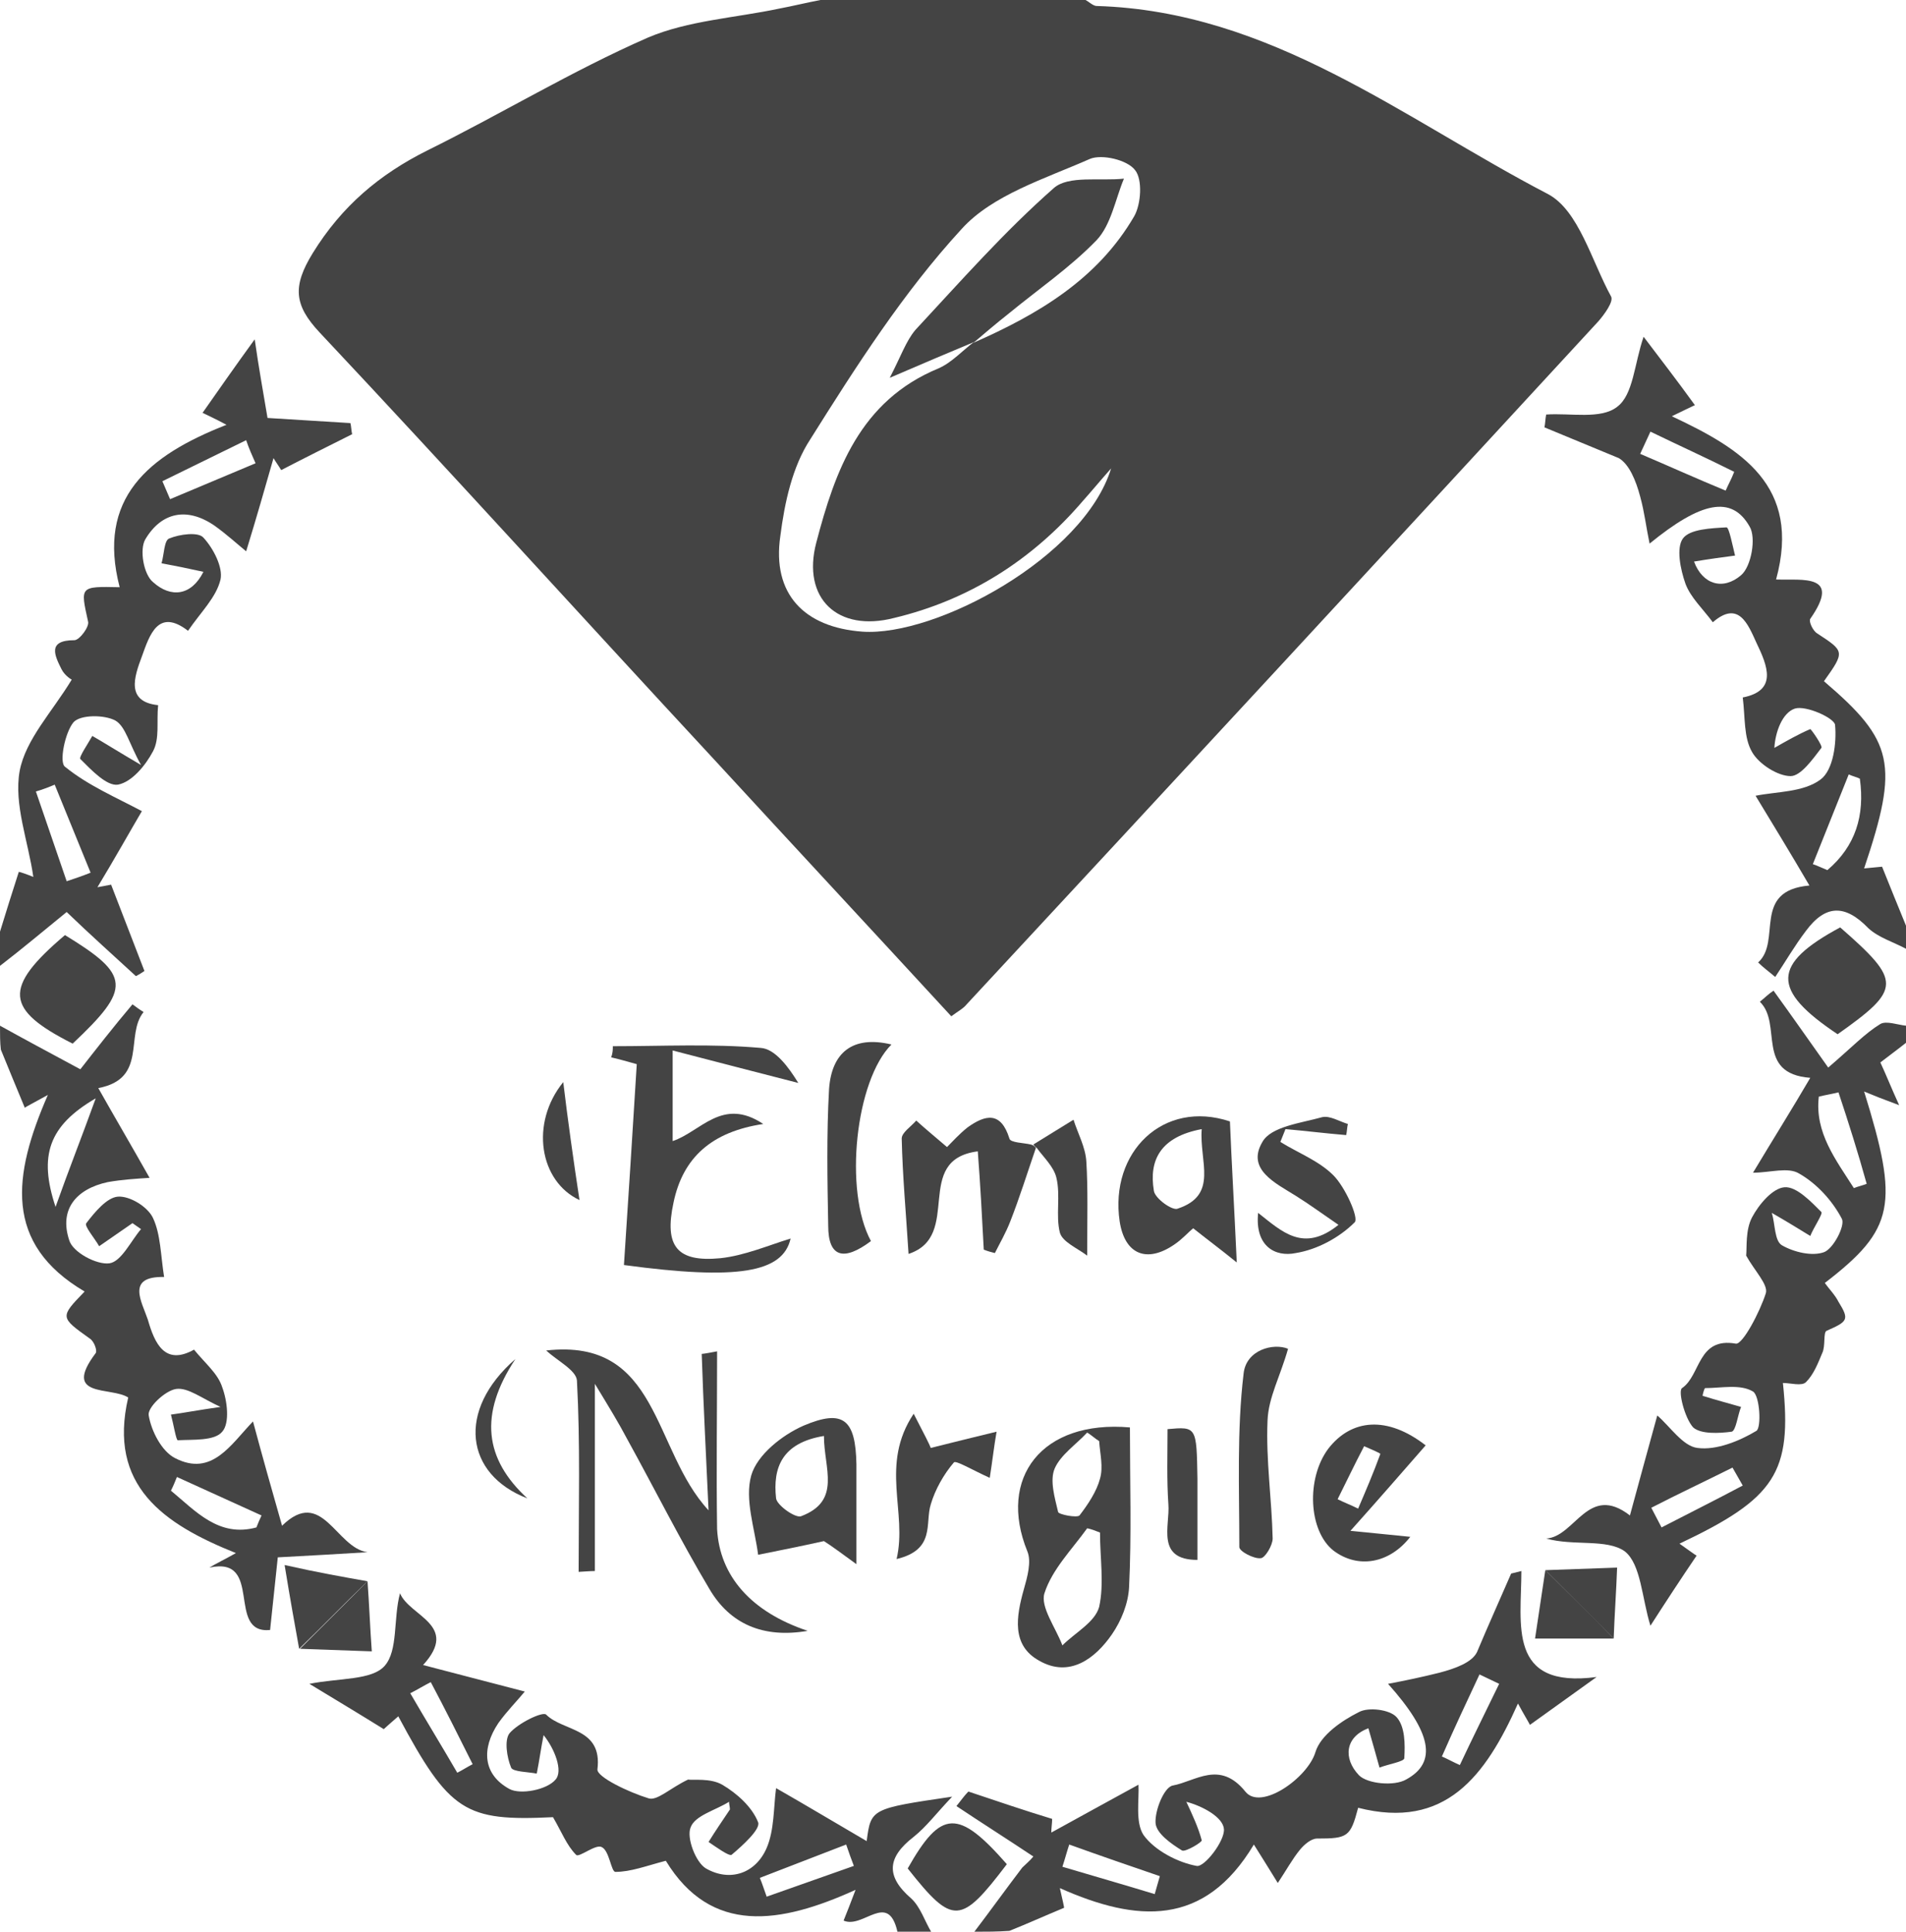 <?xml version="1.0" encoding="utf-8"?>
<!-- Generator: Adobe Illustrator 25.1.0, SVG Export Plug-In . SVG Version: 6.00 Build 0)  -->
<svg version="1.1" id="Ebene_1" xmlns="http://www.w3.org/2000/svg" xmlns:xlink="http://www.w3.org/1999/xlink" x="0px" y="0px"
	 viewBox="0 0 223 226" style="enable-background:new 0 0 223 226;" xml:space="preserve">
<style type="text/css">
	.st0{fill:#444444;}
</style>
<g>
	<path class="st0" d="M127,0c0.4,0.2,0.9,0.7,1.3,0.7c20.4,0.6,35.9,13.2,52.8,22c3.6,1.9,5.1,7.8,7.4,12c0.3,0.6-0.8,2.1-1.5,2.9
		c-24.6,26.7-49.2,53.3-73.9,79.9c-0.4,0.5-1,0.8-1.8,1.4c-9.3-10.1-18.6-20.1-27.8-30.1C68.1,72.2,52.9,55.4,37.4,38.9
		c-3-3.2-3.2-5.4-0.8-9.3c3.4-5.5,7.8-9.2,13.4-12c8.7-4.3,16.9-9.3,25.8-13.2C80.5,2.4,86,2.1,91.2,1c1.6-0.3,3.2-0.7,4.8-1
		C106.3,0,116.7,0,127,0z M113.9,40.1c7.5-3.3,14.5-7.4,18.8-14.8c0.8-1.4,1-4.3,0.1-5.4c-0.9-1.2-3.9-1.9-5.3-1.3
		c-5.2,2.3-11.4,4.2-15,8.2c-6.8,7.4-12.3,16-17.7,24.6c-2.1,3.2-3,7.4-3.5,11.3c-1,6.8,2.8,10.7,9.6,11.2
		c8.6,0.6,25.9-8.7,29.1-19.1c-1.5,1.7-2.4,2.8-3.3,3.8c-5.9,6.9-13.3,11.6-22.1,13.7c-6.6,1.7-10.8-2.3-9.1-8.8
		c2.2-8.4,5.1-16.6,14.3-20.4c1.6-0.7,2.8-2.1,4.3-3.2L113.9,40.1z"/>
	<path class="st0" d="M223,111c-1.5-0.8-3.2-1.3-4.4-2.4c-2.7-2.8-5-2.8-7.3,0.3c-1.3,1.7-2.4,3.6-3.6,5.4c-0.7-0.6-1.4-1.1-2-1.7
		c2.8-2.5-0.8-8.4,6-9c-2.1-3.6-4.3-7.2-6.3-10.5c2.5-0.5,5.6-0.4,7.6-1.9c1.5-1.1,1.9-4.3,1.7-6.4c-0.1-0.8-3.4-2.3-4.7-1.9
		c-1.5,0.5-2.3,2.8-2.4,4.6c1.4-0.8,2.8-1.6,4.2-2.2c0.1,0,1.5,2,1.3,2.2c-1,1.3-2.4,3.3-3.6,3.3c-1.5,0-3.7-1.4-4.5-2.8
		c-1-1.7-0.8-4-1.1-6.4c4.1-0.8,2.9-3.7,1.6-6.4c-1-2.2-2.1-5-5.1-2.4c-1.2-1.6-2.6-2.9-3.2-4.5c-0.6-1.7-1.1-4.2-0.3-5.3
		c0.8-1.1,3.3-1.2,5.1-1.3c0.3,0,0.7,2.1,1,3.3c-1.5,0.2-3,0.4-4.8,0.7c1,2.7,3.4,3.4,5.5,1.6c1.2-1,1.8-4.4,1-5.7
		c-2.1-3.7-5.7-2.9-11.7,2c-0.4-1.9-0.6-3.7-1.1-5.5c-0.5-1.9-1.3-3.8-2.5-4.5c-2.9-1.2-5.8-2.4-8.7-3.6c0.1-0.5,0.1-1,0.2-1.5
		c2.8-0.2,6.4,0.6,8.3-0.9c1.9-1.4,2-5,3.1-8.2c1.9,2.5,3.9,5.1,6,8c-0.6,0.3-1.5,0.7-2.7,1.3c8.1,3.8,15.2,8.1,12.2,19.1
		c3.1,0.1,7.7-0.7,4,4.6c-0.2,0.3,0.3,1.4,0.8,1.7c3.2,2.1,3.3,2.1,0.8,5.6c8.2,7,8.8,9.7,4.7,21.9c1.1-0.1,2.1-0.2,2.1-0.2
		c1,2.5,1.9,4.7,2.8,6.9C223,109,223,110,223,111z M217.6,91.1c-0.4-0.2-0.9-0.3-1.3-0.5c-1.4,3.5-2.8,7-4.2,10.5
		c0.6,0.2,1.2,0.5,1.7,0.7C217.1,99,218.2,95.4,217.6,91.1z M193.1,50.5c-0.4,0.9-0.8,1.7-1.2,2.6c3.3,1.4,6.6,2.9,10,4.3
		c0.3-0.7,0.7-1.4,1-2.2C199.7,53.6,196.4,52.1,193.1,50.5z"/>
	<path class="st0" d="M0,109c0.7-2.3,1.4-4.5,2.2-7c0.1,0,1,0.3,1.7,0.6c-0.6-4.2-2.3-8.5-1.6-12.4c0.7-3.7,3.8-6.9,6.1-10.7
		c0.1,0.1-0.8-0.4-1.2-1.2c-0.8-1.6-1.7-3.4,1.5-3.4c0.6,0,1.8-1.6,1.6-2.2c-0.9-4.1-1-4.1,3.7-4c-2.7-10.4,3.3-15.4,12.5-19
		c-1.3-0.7-2.2-1.1-2.8-1.4c1.9-2.7,3.7-5.3,6.1-8.6c0.5,3.5,1,6.2,1.5,9.2c3.3,0.2,6.5,0.4,9.7,0.6c0.1,0.4,0.1,0.9,0.2,1.3
		c-2.8,1.4-5.6,2.8-8.3,4.2c-0.3-0.5-0.6-0.9-0.9-1.4c-1,3.5-2,7-3.2,10.9c-1.1-0.9-2.3-2-3.7-3c-3.2-2.2-6.2-1.6-8.1,1.6
		c-0.7,1.2-0.2,4.1,0.9,5c2.1,1.9,4.5,1.6,5.9-1.2c-1.8-0.4-3.3-0.7-4.9-1c0.3-1,0.3-2.7,0.9-2.9c1.2-0.5,3.4-0.8,4-0.1
		c1.2,1.3,2.3,3.5,2,4.9c-0.5,2.1-2.3,3.8-3.8,6c-3.5-2.7-4.5,0.5-5.4,3c-0.9,2.4-1.9,5.3,1.9,5.7c-0.2,2,0.2,3.9-0.6,5.4
		c-0.9,1.7-2.5,3.6-4.1,3.9c-1.3,0.2-3.1-1.7-4.4-3c-0.2-0.2,0.9-1.8,1.4-2.7c1.4,0.8,2.8,1.7,5.7,3.4c-1.4-2.5-1.8-4.5-3-5.2
		c-1.3-0.7-4.1-0.7-4.9,0.2c-1,1.2-1.7,4.7-1,5.2c2.7,2.2,6,3.6,9,5.2c-1.3,2.2-3.2,5.6-5.2,8.9c0.5-0.1,1.1-0.2,1.6-0.3
		c1.3,3.4,2.6,6.7,3.9,10.1c-0.3,0.2-0.6,0.4-1,0.6c-2.6-2.4-5.3-4.8-8.1-7.5C5.1,108.9,2.6,111,0,113C0,111.7,0,110.3,0,109z
		 M7.8,103.1c0.9-0.3,1.8-0.6,2.8-1c-1.4-3.4-2.8-6.9-4.2-10.3c-0.7,0.3-1.5,0.6-2.2,0.8C5.4,96.1,6.6,99.6,7.8,103.1z M29.9,54.2
		c-0.4-0.9-0.8-1.8-1.1-2.7c-3.3,1.6-6.5,3.2-9.8,4.8c0.3,0.7,0.6,1.4,0.9,2.1C23.2,57,26.6,55.6,29.9,54.2z"/>
	<path class="st0" d="M223,122c-1,0.8-2.1,1.6-3,2.3c0.7,1.5,1.2,2.8,2.2,5c-1.9-0.7-2.9-1.1-4.1-1.6c4.1,13.2,3.6,16.1-4.6,22.4
		c0.5,0.7,1.2,1.4,1.6,2.2c1.3,2.1,1.1,2.3-1.4,3.4c-0.4,0.2-0.1,1.8-0.5,2.6c-0.5,1.2-1,2.5-1.9,3.4c-0.5,0.5-1.8,0.1-2.7,0.1
		c1.1,10.5-0.9,13.5-12.1,18.8c1,0.7,1.8,1.3,2,1.4c-1.9,2.8-3.6,5.4-5.4,8.2c-1-3.2-1.1-7.2-3-8.7c-2.1-1.5-6-0.6-9.2-1.5
		c3.4-0.2,4.9-6.5,9.8-2.7c1-3.7,2.1-7.7,3.2-11.7c1.5,1.3,3,3.6,4.7,3.8c2.2,0.3,4.9-0.8,6.9-2c0.6-0.4,0.4-4.1-0.4-4.6
		c-1.5-0.9-3.7-0.4-5.6-0.4c-0.1,0-0.3,0.8-0.3,0.9c1.6,0.5,3.1,0.9,4.5,1.3c-0.4,1-0.6,2.8-1.1,2.9c-1.5,0.2-3.6,0.3-4.5-0.5
		c-1-1.1-1.8-4.3-1.3-4.6c2.2-1.5,1.8-6,6.3-5.2c0.8,0.1,2.8-3.7,3.5-5.9c0.3-1-1.3-2.6-2.3-4.4c0.1-1-0.1-3,0.7-4.5
		c0.8-1.5,2.4-3.4,3.8-3.5c1.4-0.1,3.1,1.7,4.3,2.9c0.2,0.2-0.9,1.8-1.3,2.8c-1.3-0.8-2.6-1.6-4.5-2.7c0.4,1.3,0.3,3.3,1.2,3.8
		c1.4,0.8,3.5,1.3,4.9,0.8c1.1-0.4,2.5-3.1,2.1-3.9c-1.1-2.1-2.9-4.1-5-5.3c-1.3-0.8-3.4-0.1-5.4-0.1c2.4-4,4.6-7.5,6.7-11.1
		c-6.5-0.5-3.2-6.3-5.9-8.9c0.5-0.4,1-0.9,1.6-1.3c2.1,2.9,4.2,5.9,6.4,9c2.8-2.4,4.3-4,6.1-5.1c0.7-0.4,2,0.1,3,0.2
		C223,120.7,223,121.3,223,122z M215.1,127.8c-0.8,0.2-1.5,0.3-2.3,0.5c-0.5,4.2,2,7.4,4.1,10.7c0.5-0.2,1-0.3,1.5-0.5
		C217.4,134.9,216.3,131.4,215.1,127.8z M203.9,173.8c-0.4-0.7-0.8-1.4-1.2-2.1c-3.2,1.6-6.4,3.1-9.5,4.7c0.4,0.8,0.8,1.5,1.2,2.3
		C197.5,177.1,200.7,175.5,203.9,173.8z"/>
	<path class="st0" d="M0,120c2.7,1.5,5.5,3,9.4,5.1c1.8-2.3,3.9-5,6.1-7.6c0.4,0.3,0.8,0.6,1.3,0.9c-2.2,2.7,0.5,7.8-5.3,8.9
		c1.8,3.2,3.8,6.6,6,10.5c-1.5,0.1-3.2,0.2-4.9,0.5c-3.7,0.8-5.7,3.2-4.5,6.8c0.4,1.4,3.2,2.9,4.7,2.7c1.4-0.2,2.5-2.6,3.7-4
		c-0.3-0.2-0.7-0.5-1-0.7c-1.3,0.9-2.6,1.8-3.9,2.7c-0.5-0.9-1.8-2.4-1.5-2.7c1-1.3,2.4-3,3.7-3.1c1.4-0.1,3.5,1.2,4.1,2.5
		c0.9,1.9,0.9,4.4,1.3,6.9c-4.5-0.1-2.6,2.9-1.9,5c0.8,2.8,2,5.4,5.4,3.5c1.3,1.6,2.8,2.8,3.3,4.4c0.6,1.6,0.9,4.2,0,5.2
		c-0.9,1.1-3.4,0.9-5.2,1c-0.2,0-0.5-1.9-0.8-3c1.5-0.2,3-0.5,5.8-0.9c-2.2-1-3.8-2.3-5.2-2.1c-1.3,0.2-3.4,2.2-3.2,3.1
		c0.3,1.8,1.5,4.2,3.1,5c4.3,2.2,6.5-1.6,9.1-4.3c1.1,4.1,2.2,8,3.4,12.2c4.7-4.6,6.3,2.6,10,3.1c-3.3,0.2-6.7,0.4-10.5,0.6
		c-0.3,2.8-0.6,5.6-0.9,8.5c-5.2,0.5-0.7-8.7-7.1-7.3c0.8-0.5,1.7-0.9,3.1-1.7c-8.5-3.4-15-7.9-12.6-18.2c-2-1.3-7.8,0.1-3.8-5.2
		c0.2-0.3-0.2-1.4-0.7-1.7c-3.5-2.5-3.5-2.5-0.6-5.5c-9.5-5.6-8.4-13.6-4.3-23c-1.8,1-2.6,1.4-2.7,1.5c-1-2.4-1.9-4.6-2.8-6.8
		C0,122,0,121,0,120z M11.2,128.5c-5.5,3.2-6.7,6.7-4.7,12.7C8.1,136.7,9.5,133.2,11.2,128.5z M20.7,172.8c-0.2,0.5-0.4,1-0.7,1.6
		c2.9,2.4,5.6,5.5,10,4.3c0.2-0.5,0.4-1,0.6-1.4C27.3,175.8,24,174.3,20.7,172.8z"/>
	<path class="st0" d="M105,226c-1.1-4.8-4-0.3-6.3-1.3c0.4-1,0.8-2,1.4-3.6c-8.8,4-16.9,5.3-22.2-3.4c-2.3,0.6-4.1,1.3-5.9,1.3
		c-0.5,0-0.7-2.5-1.6-2.9c-0.7-0.4-2.7,1.3-3,0.9c-1.1-1.1-1.7-2.7-2.7-4.4c-10.3,0.5-12.1-0.6-18.1-11.8c-0.8,0.7-1.5,1.3-1.7,1.5
		c-2.9-1.8-5.4-3.3-8.7-5.3c3.5-0.7,7.3-0.4,8.8-2.1c1.6-1.8,1-5.5,1.8-8.5c1.1,2.7,7,3.7,2.7,8.4c3.8,1,7.7,2,11.9,3.1
		c-0.9,1.1-2.1,2.3-3.1,3.7c-2,3-1.8,6,1.3,7.7c1.3,0.7,4.4,0.1,5.4-1.1c0.9-1-0.1-3.6-1.4-5.2c-0.3,1.5-0.5,3-0.8,4.5
		c-1-0.2-2.8-0.2-3-0.7c-0.5-1.2-0.8-3.2-0.2-4c1-1.2,3.9-2.6,4.3-2.2c2,2,6.6,1.5,6,6.4c-0.1,0.9,3.7,2.7,6,3.4
		c1,0.3,2.5-1.2,4.6-2.2c0.6,0.1,2.6-0.2,4,0.6c1.7,1,3.5,2.6,4.2,4.4c0.3,0.8-1.8,2.7-3.1,3.8c-0.3,0.2-1.8-0.9-2.7-1.5
		c0.8-1.3,1.7-2.6,2.5-3.8c0-0.3-0.1-0.6-0.1-0.9c-1.6,1-4,1.6-4.5,3c-0.5,1.2,0.6,4.1,1.8,4.8c2.8,1.6,5.8,0.6,7.1-2.4
		c0.9-2.1,0.8-4.7,1.1-7c3.5,2,7,4.1,10.6,6.2c0.5-3.8,0.5-3.8,10-5.2c-1.9,2-3,3.5-4.5,4.7c-3.1,2.4-3.3,4.6-0.3,7.2
		c1.1,1,1.6,2.7,2.4,4C107.7,226,106.3,226,105,226z M50.4,196.8c-0.8,0.4-1.6,0.9-2.4,1.3c1.8,3.1,3.7,6.2,5.5,9.3
		c0.6-0.3,1.2-0.7,1.8-1C53.7,203.2,52.1,200,50.4,196.8z M88.9,219.7c0.3,0.7,0.5,1.4,0.8,2.2c3.4-1.2,6.8-2.4,10.2-3.6
		c-0.3-0.8-0.6-1.6-0.9-2.5C95.6,217.1,92.3,218.4,88.9,219.7z"/>
	<path class="st0" d="M114,226c1.9-2.5,3.7-5,5.6-7.5c0.4-0.4,0.9-0.8,1.3-1.3c-3-2-6-3.9-9-5.9c0.5-0.6,0.9-1.2,1.4-1.7
		c3.3,1.1,6.5,2.2,9.8,3.2c0,0.5-0.1,1.1-0.1,1.6c3.3-1.8,6.7-3.7,10.2-5.6c0.1,1.7-0.4,4.4,0.6,5.9c1.3,1.8,4,3.2,6.2,3.6
		c0.9,0.2,3.3-2.9,3.2-4.3c-0.1-1.4-2.5-2.7-4.4-3.2c0.7,1.5,1.4,3,1.8,4.5c0.1,0.2-1.9,1.4-2.3,1.2c-1.3-0.8-3-2-3.1-3.2
		c-0.1-1.5,1-4.2,2-4.4c2.7-0.5,5.5-3,8.5,0.7c1.8,2.3,7.3-1.6,8.2-4.6c0.6-2,3.1-3.7,5.1-4.7c1.1-0.6,3.6-0.3,4.4,0.6
		c1,1.1,1,3.2,0.9,4.8c0,0.4-1.9,0.7-2.9,1.1c-0.4-1.4-0.8-2.9-1.3-4.6c-2.7,1-3,3.5-1.1,5.5c1,1,4.1,1.3,5.5,0.5
		c3.7-2,3-5.5-2.1-11.2c2.1-0.4,4-0.8,6-1.3c1.9-0.5,3.8-1.2,4.4-2.4c1.3-3.1,2.7-6.2,4-9.2c0.4-0.1,0.8-0.2,1.2-0.3
		c0,6.2-1.7,13.8,8.8,12.4c-2.5,1.8-5,3.6-7.8,5.6c-0.2-0.4-0.7-1.2-1.4-2.5c-3.8,8.5-8.5,14.8-18.7,12.2c-0.9,3.4-1.2,3.6-4.8,3.6
		c-0.7,0-1.5,0.7-2,1.3c-0.9,1.1-1.6,2.4-2.6,3.9c-1.1-1.8-1.8-2.9-2.8-4.5c-5.8,9.7-13.7,9.1-22.7,5.1c0.3,1.3,0.5,2.2,0.5,2.3
		c-2.4,1-4.4,1.9-6.4,2.7C116.7,226,115.3,226,114,226z M135.1,221.6c0.2-0.7,0.4-1.4,0.6-2.1c-3.5-1.2-7-2.4-10.6-3.7
		c-0.3,0.9-0.5,1.7-0.8,2.6C128,219.5,131.5,220.5,135.1,221.6z M175.4,197c-0.8-0.4-1.5-0.7-2.3-1.1c-1.5,3.2-3,6.4-4.4,9.6
		c0.7,0.3,1.4,0.7,2.1,1C172.3,203.3,173.9,200.1,175.4,197z"/>
	<path class="st0" d="M94.5,190.8c-5.2,0.9-9.1-0.8-11.5-4.9c-3.4-5.7-6.4-11.7-9.6-17.5c-1-1.9-2.1-3.7-3.8-6.5c0,8,0,14.8,0,21.9
		c-0.5,0-1.8,0.1-1.9,0.1c0-7.7,0.2-15-0.2-22.4c-0.1-1.2-2.3-2.3-3.6-3.5c13.3-1.5,12.4,11.6,19,18.7c-0.3-6.7-0.6-12.2-0.8-18.3
		c0.2,0,1.3-0.2,1.8-0.3c0,7-0.1,13.9,0,20.8C84.2,184.4,87.9,188.6,94.5,190.8z"/>
	<path class="st0" d="M71.7,122.4c5.8,0,11.6-0.3,17.3,0.2c1.7,0.1,3.3,2.3,4.4,4.1c-4.7-1.2-9.3-2.4-14.7-3.8c0,4.4,0,7.3,0,10.6
		c3.3-1.1,5.8-5.2,10.6-2c-6,0.9-9.4,3.9-10.5,9.2c-1.1,5.1,0.4,7,5.5,6.5c2.8-0.3,5.6-1.5,8.2-2.3c-0.9,4-6.2,4.9-19.5,3.1
		c0.5-7.6,1-15.3,1.5-23.5c-0.4-0.1-1.7-0.5-3-0.8C71.7,123.2,71.7,122.8,71.7,122.4z"/>
	<path class="st0" d="M132.2,167c0,6.4,0.2,12.6-0.1,18.7c-0.1,1.9-0.9,3.9-2,5.5c-2,2.9-5,5.1-8.5,3.1c-3.3-1.8-2.7-5.2-1.8-8.4
		c0.4-1.4,0.9-3.2,0.4-4.4C116.7,172.9,121.9,166.1,132.2,167z M128.7,179.3c-0.5-0.2-1-0.4-1.5-0.5c-1.8,2.5-4.1,4.8-5,7.6
		c-0.5,1.6,1.3,4,2.1,6.1c1.5-1.5,3.8-2.7,4.3-4.5C129.2,185.3,128.7,182.3,128.7,179.3z M128.6,168.6c-0.5-0.3-0.9-0.7-1.4-1
		c-1.3,1.4-3.1,2.6-3.8,4.2c-0.6,1.4,0,3.4,0.4,5.1c0.1,0.3,2.2,0.7,2.5,0.4c1-1.3,2-2.8,2.4-4.3
		C129.1,171.6,128.7,170.1,128.6,168.6z"/>
	<path class="st0" d="M100.2,183c-1.5-1.1-3-2.2-3.8-2.7c-2.7,0.6-5.2,1.1-7.7,1.6c-0.4-3.1-1.6-6.5-0.8-9.3
		c0.7-2.4,3.6-4.7,6.1-5.8c4.7-2,6.1-0.7,6.2,4.5C100.2,174.8,100.2,178.2,100.2,183z M96.4,168c-4.9,0.8-6,3.7-5.6,7.3
		c0.1,0.8,2.2,2.3,2.9,2.1C98.5,175.6,96.4,171.8,96.4,168z"/>
	<path class="st0" d="M143.9,131.2c0.2,4.9,0.5,9.9,0.8,16.5c-2.1-1.7-3.6-2.8-5.1-4c-0.5,0.4-1.3,1.3-2.2,1.9
		c-3.2,2.2-5.8,1.2-6.4-2.7C129.8,134.8,136.1,128.6,143.9,131.2z M140.6,132.1c-4.8,0.9-6.2,3.6-5.6,7.2c0.1,0.9,2.2,2.4,2.8,2.1
		C142.6,139.8,140.3,135.9,140.6,132.1z"/>
	<path class="st0" d="M121.2,134.3c-1,2.9-1.9,5.8-3,8.6c-0.5,1.3-1.2,2.5-1.8,3.7c-0.4-0.1-0.8-0.2-1.3-0.4
		c-0.2-3.8-0.4-7.6-0.7-11.5c-7.7,1-1.7,9.9-8.1,12c-0.3-4.8-0.7-9.1-0.8-13.5c0-0.7,1.1-1.4,1.7-2.1c1.1,1,2.2,1.9,3.6,3.1
		c0.6-0.6,1.4-1.5,2.4-2.3c2.1-1.5,3.9-1.9,4.9,1.3c0.1,0.5,1.7,0.5,2.5,0.7C121,134,121.1,134.2,121.2,134.3z"/>
	<path class="st0" d="M166.8,169.1c-2.8,3.2-5.4,6.2-8.8,10c3,0.3,5.1,0.5,7,0.7c-2.4,3.1-6.1,3.8-9,1.6c-2.9-2.3-3.2-8.4-0.6-11.9
		C158.1,166,162.3,165.6,166.8,169.1z M156.5,175.4c0.8,0.4,1.6,0.7,2.4,1.1c0.9-2.1,1.8-4.2,2.6-6.4c0-0.1-1.9-0.9-1.9-0.9
		C158.5,171.3,157.5,173.4,156.5,175.4z"/>
	<path class="st0" d="M147.2,141.9c2.8,2.2,5.3,4.7,9.4,1.4c-1.9-1.3-3.4-2.4-5-3.4c-2.4-1.5-5.8-3.1-3.9-6.3c1-1.8,4.5-2.2,7-2.9
		c0.9-0.2,2,0.5,3,0.8c-0.1,0.4-0.1,0.9-0.2,1.3c-2.4-0.2-4.8-0.5-7.1-0.7c-0.2,0.5-0.4,1-0.6,1.5c2.1,1.3,4.5,2.2,6.2,3.9
		c1.4,1.4,3,5,2.5,5.5c-1.8,1.8-4.4,3.2-6.9,3.6C149.2,147.1,146.8,145.8,147.2,141.9z"/>
	<path class="st0" d="M7.6,109.4c7.7,4.7,7.8,6.2,0.9,12.7C0.6,118.1,0.3,115.6,7.6,109.4z"/>
	<path class="st0" d="M215.3,108.5c7.2,6.3,7.2,7.2-0.3,12.5C207.2,115.8,207.3,112.8,215.3,108.5z"/>
	<path class="st0" d="M104.9,182.4c1.3-5.5-2-11,2-17c1.3,2.5,1.9,3.7,2,4c2.8-0.7,5.2-1.3,7.7-1.9c-0.3,1.7-0.5,3.5-0.8,5.4
		c-2-0.9-4-2.1-4.2-1.8c-1.2,1.4-2.2,3.2-2.7,4.9C108.2,178.2,109.5,181.3,104.9,182.4z"/>
	<path class="st0" d="M101.9,145.2c-3.2,2.4-5,1.9-5-1.8c-0.1-5.3-0.2-10.7,0.1-16c0.3-4.2,2.7-6.3,7.3-5.2
		C100.1,126.4,98.7,139.3,101.9,145.2z"/>
	<path class="st0" d="M150.7,157.8c-0.9,3.2-2.3,5.7-2.4,8.4c-0.2,4.6,0.5,9.2,0.6,13.8c0,0.8-0.9,2.3-1.4,2.3
		c-0.8,0.1-2.5-0.8-2.5-1.3c0-6.8-0.3-13.6,0.5-20.3C145.8,157.9,149,157.1,150.7,157.8z"/>
	<path class="st0" d="M117.8,218.1c-5.4,7.1-6.3,7.2-11.6,0.5C110.1,211.7,112.1,211.6,117.8,218.1z"/>
	<path class="st0" d="M120.9,133.9c1.6-1,3.1-1.9,4.7-2.9c0.5,1.6,1.4,3.2,1.5,4.9c0.2,3.2,0.1,6.5,0.1,11c-1.2-0.9-2.9-1.6-3.2-2.7
		c-0.5-2,0.1-4.3-0.4-6.4c-0.3-1.3-1.5-2.4-2.3-3.5C121.1,134.2,121,134,120.9,133.9z"/>
	<path class="st0" d="M140.1,182.5c-4.9,0-3.2-4-3.4-6.5c-0.2-2.9-0.1-5.8-0.1-8.8c3.4-0.3,3.4-0.3,3.5,5.8
		C140.1,175.9,140.1,178.8,140.1,182.5z"/>
	<path class="st0" d="M188.8,191.7c-3.1,0-6.1,0-9.2,0c0.4-2.7,0.8-5.3,1.2-8C183.5,186.4,186.2,189,188.8,191.7z"/>
	<path class="st0" d="M43,185c0.2,2.7,0.3,5.5,0.5,8.2c-2.8-0.1-5.6-0.2-8.4-0.3C37.7,190.3,40.3,187.7,43,185z"/>
	<path class="st0" d="M188.8,191.7c-2.7-2.7-5.3-5.3-8-8c2.8-0.1,5.6-0.2,8.4-0.3C189.1,186.2,188.9,188.9,188.8,191.7z"/>
	<path class="st0" d="M43,185c-2.7,2.6-5.3,5.3-8,7.9c-0.5-2.8-1-5.5-1.7-9.8C37.3,184,40.2,184.5,43,185z"/>
	<path class="st0" d="M67.8,140.4c-4.7-2.2-5.8-9-1.9-13.8C66.4,130.8,67.1,135.8,67.8,140.4z"/>
	<path class="st0" d="M61.7,175.3c-7.3-2.8-8.3-10.3-1.4-16.3C56,165.5,56.7,170.7,61.7,175.3z"/>
	<path class="st0" d="M114,40c-2.9,1.2-5.7,2.4-9.9,4.2c1.3-2.5,1.9-4.3,3-5.6c5.3-5.7,10.4-11.5,16.2-16.6c1.7-1.5,5.4-0.8,8.2-1.1
		c-1,2.4-1.5,5.4-3.2,7.2c-3.1,3.2-6.9,5.8-10.3,8.6c-1.4,1.1-2.8,2.3-4.1,3.4C113.9,40.1,114,40,114,40z"/>
</g>
</svg>
